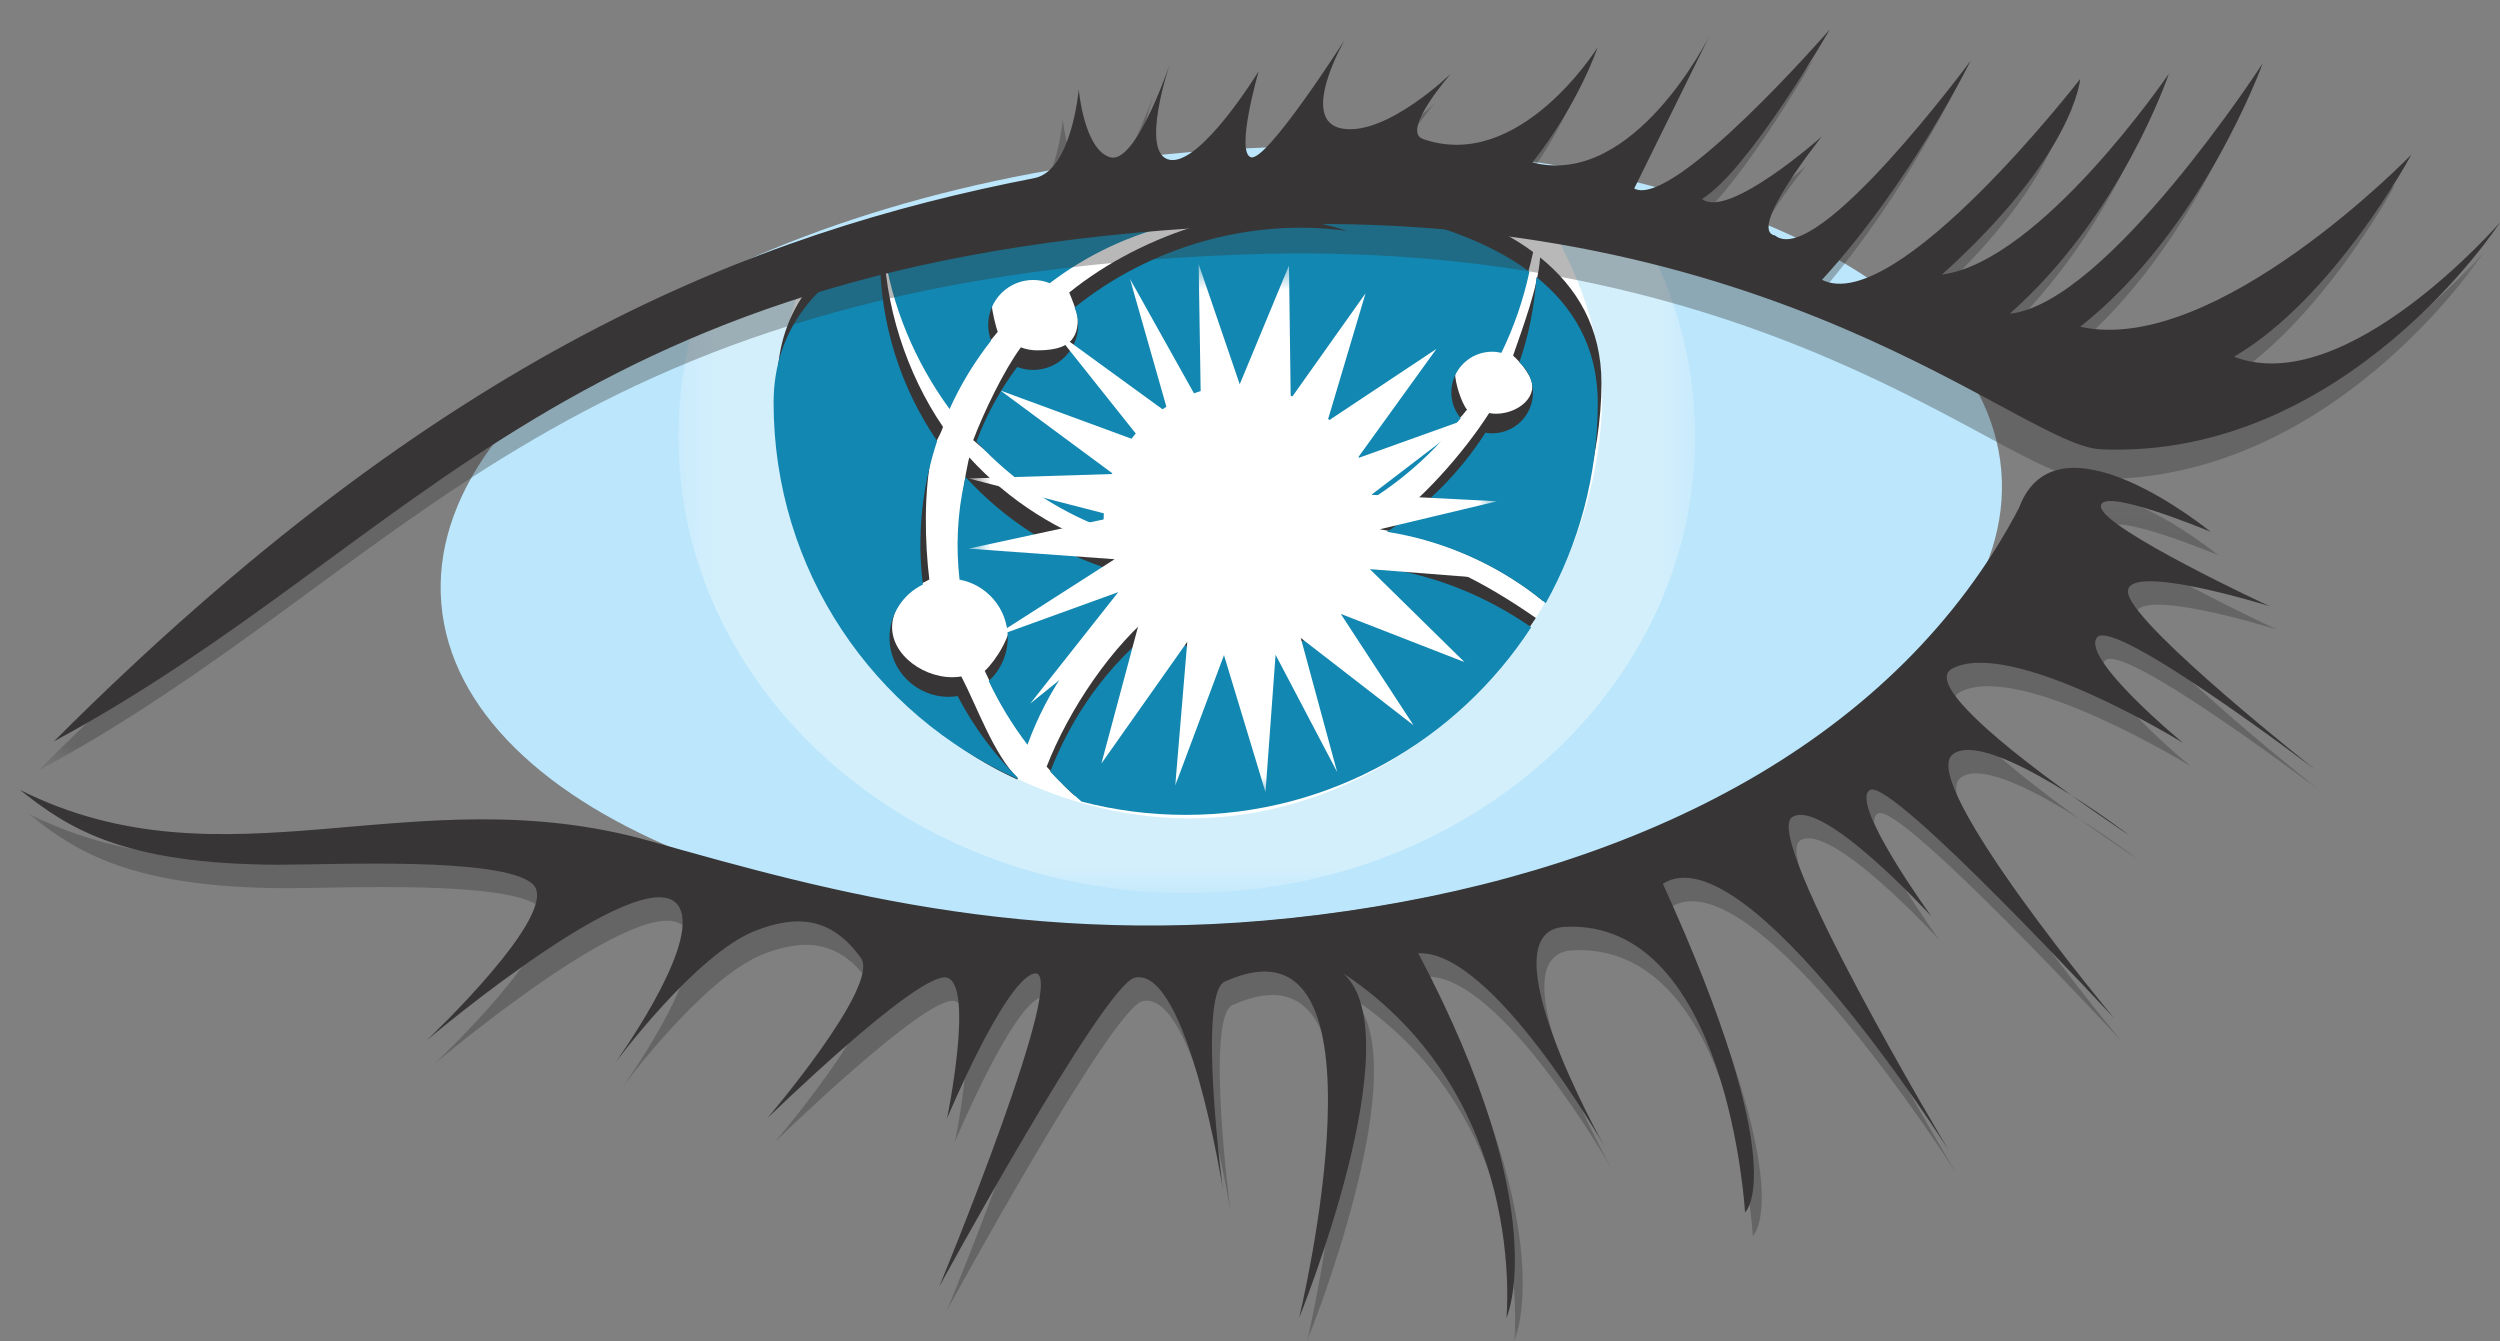 <svg width="82" height="44" viewBox="0 0 82 44" fill="none" xmlns="http://www.w3.org/2000/svg">
<rect x="0" y="0" width="82" height="44" fill="#808080" stroke="none"/>
<path d="M65.641 15.421C66.239 22.391 55.27 29.025 41.141 30.237C27.012 31.449 15.073 26.78 14.476 19.811C13.877 12.84 24.846 6.206 38.975 4.994C53.104 3.782 65.043 8.45 65.641 15.421Z" fill="#BBE6FB"/>
<mask id="mask0_8_17434" style="mask-type:luminance" maskUnits="userSpaceOnUse" x="22" y="5" width="34" height="25">
<path d="M22.25 5.809H55.6V29.295H22.25V5.809Z" fill="white"/>
</mask>
<g mask="url(#mask0_8_17434)">
<g opacity="0.35">
<path d="M39.39 5.812C34 5.724 27.694 7.864 23.001 9.868C22.513 11.275 22.25 12.772 22.25 14.324C22.25 22.592 29.715 29.295 38.925 29.295C48.135 29.295 55.6 22.592 55.6 14.324C55.6 11.708 54.851 9.249 53.537 7.109C49.782 6.525 44.619 5.897 39.39 5.812Z" fill="white"/>
</g>
</g>
<path d="M38.924 5.81C35.941 5.628 30.798 7.184 26.509 8.737C25.858 10.275 25.496 11.958 25.496 13.724C25.496 20.968 32.064 26.841 39.012 26.841C45.914 26.841 52.021 20.959 52.528 13.724C52.693 11.368 51.882 9.148 50.756 7.234C46.31 6.451 41.592 5.973 38.924 5.81Z" fill="white"/>
<path d="M31.267 12.773C31.634 11.962 32.188 11.565 32.725 10.885C32.666 10.725 32.535 10.198 32.535 10.016C32.535 9.201 33.196 8.54 34.01 8.54C34.203 8.54 34.386 8.579 34.554 8.645C36.996 6.784 40.211 5.973 43.442 6.695C43.737 6.762 44.026 6.842 44.31 6.931C41.117 6.488 37.518 7.619 35.07 9.595C35.145 9.771 35.352 10.275 35.352 10.478C35.352 11.293 34.825 11.491 34.01 11.491C33.825 11.491 33.648 11.456 33.485 11.393C32.932 12.136 32.254 13.551 31.922 14.435C33.276 15.646 34.499 16.085 36.093 16.681C36.089 16.605 36.148 16.535 36.148 16.457C36.148 14.001 38.311 12.004 40.768 12.004C42.969 12.004 44.792 13.605 45.148 15.705C46.246 15.007 47.309 14.471 48.118 13.435C47.929 13.205 47.725 12.552 47.725 12.231C47.725 11.492 48.325 10.893 49.065 10.893C49.169 10.893 49.27 10.908 49.368 10.93C49.779 10.086 50.089 9.191 50.287 8.267C46.445 5.423 39.013 5.811 39.013 5.811C39.013 5.811 33.098 5.503 29.094 7.454C29.361 9.385 30.131 11.22 31.267 12.773Z" fill="#373535"/>
<path d="M49.629 11.665C49.9 11.909 50.048 12.124 50.165 12.334C50.524 12.98 49.804 13.571 49.064 13.571C48.989 13.571 48.917 13.561 48.845 13.549C48.012 14.85 46.553 16.519 45.257 17.36C47.244 17.685 49.118 18.481 50.609 19.711C51.695 17.765 52.528 14.956 52.528 12.569C52.528 10.752 51.726 9.421 50.516 8.444C50.452 9.417 49.933 10.778 49.629 11.665Z" fill="#373535"/>
<path d="M33.497 23.988C34.159 22.16 35.788 20.743 37.329 19.496C37.103 19.188 36.765 18.423 36.624 18.062C34.745 17.49 33.082 16.42 31.793 15.004C31.783 15.045 31.772 15.085 31.762 15.127C31.519 16.215 31.474 17.305 31.595 18.369C32.495 18.537 33.176 19.325 33.176 20.274C33.176 20.836 32.683 21.651 32.3 22.006C32.716 22.903 33 23.336 33.497 23.988Z" fill="#373535"/>
<path d="M33.38 25.523C32.59 24.738 32.044 23.172 31.532 22.188C31.436 22.203 31.338 22.213 31.237 22.213C30.166 22.213 29.044 21.314 29.297 20.273C29.438 19.698 29.835 19.321 30.482 19.007C30.335 17.814 30.295 16.1 30.572 14.861C30.651 14.506 30.819 14.34 30.931 14.002C29.749 12.272 28.985 10.002 28.985 7.75C28.985 7.667 28.989 7.586 28.991 7.504C26.994 8.506 25.496 10.084 25.496 12.569C25.496 18.064 28.661 23.455 33.37 25.568C33.374 25.553 33.377 25.538 33.38 25.523Z" fill="#373535"/>
<path d="M44.96 17.927C44.352 19.657 42.706 20.901 40.767 20.901C39.73 20.901 38.779 20.543 38.022 19.948C36.463 21.162 35.049 23.295 34.33 25.145C34.653 25.492 34.878 25.778 35.239 26.086C36.33 26.37 37.832 26.086 39.012 26.086C43.761 26.086 47.966 23.973 50.377 20.269C48.774 19.159 46.883 18.103 44.96 17.927Z" fill="#373535"/>
<path d="M31.146 13.416C31.512 12.605 31.971 11.855 32.507 11.175C32.448 11.015 32.413 10.841 32.413 10.659C32.413 9.845 33.074 9.183 33.888 9.183C34.081 9.183 34.264 9.222 34.432 9.289C36.874 7.427 40.089 6.616 43.32 7.338C43.615 7.405 43.904 7.485 44.189 7.574C40.996 7.131 37.696 8.11 35.248 10.086C35.323 10.262 35.364 10.456 35.364 10.659C35.364 11.474 34.703 12.134 33.888 12.134C33.703 12.134 33.527 12.099 33.363 12.037C32.81 12.779 32.358 13.6 32.026 14.484C33.189 15.737 34.616 16.728 36.21 17.324C36.206 17.248 36.198 17.173 36.198 17.095C36.198 14.639 38.189 12.647 40.646 12.647C42.847 12.647 44.67 14.248 45.026 16.348C46.124 15.65 47.101 14.752 47.91 13.716C47.721 13.486 47.604 13.195 47.604 12.874C47.604 12.135 48.203 11.536 48.943 11.536C49.047 11.536 49.148 11.551 49.246 11.573C49.657 10.729 49.967 9.834 50.165 8.91C46.324 6.066 38.891 6.454 38.891 6.454C38.891 6.454 32.976 6.146 28.972 8.097C29.239 10.028 30.009 11.863 31.146 13.416Z" fill="#1287B1"/>
<path d="M49.836 11.884C50.108 12.129 50.282 12.48 50.282 12.874C50.282 13.614 49.682 14.213 48.943 14.213C48.868 14.213 48.795 14.203 48.723 14.191C47.89 15.493 46.786 16.603 45.49 17.443C47.406 17.742 49.209 18.555 50.7 19.785C51.786 17.839 52.407 15.598 52.407 13.212C52.407 11.395 51.605 10.064 50.394 9.087C50.331 10.06 50.14 10.998 49.836 11.884Z" fill="#1287B1"/>
<path d="M33.701 24.428C34.364 22.6 35.514 20.959 37.055 19.712C36.829 19.404 36.644 19.066 36.503 18.704C34.623 18.133 32.961 17.063 31.671 15.647C31.662 15.688 31.649 15.728 31.64 15.769C31.397 16.858 31.352 17.948 31.473 19.012C32.373 19.18 33.054 19.968 33.054 20.916C33.054 21.479 32.813 21.985 32.43 22.339C32.777 23.075 33.204 23.776 33.701 24.428Z" fill="#1287B1"/>
<path d="M33.375 25.502C32.585 24.716 31.922 23.814 31.41 22.831C31.314 22.846 31.216 22.856 31.116 22.856C30.044 22.856 29.176 21.987 29.176 20.916C29.176 20.149 29.623 19.487 30.27 19.173C30.123 17.981 30.173 16.743 30.45 15.504C30.53 15.149 30.627 14.803 30.738 14.465C29.556 12.736 28.864 10.645 28.864 8.393C28.864 8.31 28.867 8.229 28.869 8.148C26.872 9.149 25.374 10.728 25.374 13.212C25.374 18.707 28.656 23.433 33.365 25.546C33.368 25.532 33.371 25.517 33.375 25.502Z" fill="#1287B1"/>
<path d="M44.839 18.569C44.23 20.3 42.584 21.543 40.646 21.543C39.608 21.543 38.657 21.185 37.901 20.59C36.342 21.805 35.165 23.459 34.447 25.31C34.769 25.657 35.113 25.984 35.475 26.292C36.566 26.576 37.71 26.728 38.891 26.728C43.639 26.728 47.813 24.276 50.224 20.573C48.621 19.462 46.761 18.745 44.839 18.569Z" fill="#1287B1"/>
<mask id="mask1_8_17434" style="mask-type:luminance" maskUnits="userSpaceOnUse" x="31" y="8" width="19" height="18">
<path d="M31.766 8.662H49.104V25.984H31.766V8.662Z" fill="white"/>
</mask>
<g mask="url(#mask1_8_17434)">
<path d="M44.995 17.422L49.104 16.442L44.979 16.231L48.336 13.666L44.527 15.031L47.115 11.444L43.54 13.82L44.79 9.621L42.335 13.082L42.279 8.708L40.663 12.604L39.316 8.662L39.389 13.306L37.061 9.143L38.321 13.563L34.545 10.817L37.503 14.534L32.815 12.81L36.515 15.547L31.77 15.693L36.621 16.945L31.766 17.995L36.559 18.342L32.517 20.93L36.679 19.422L33.791 23.078L37.44 20.136L36.126 25.043L38.943 21.05L38.548 25.766L40.147 21.49L41.508 25.984L41.839 21.477L43.859 25.323L42.665 20.924L46.364 23.789L43.977 20.136L48.035 21.717L44.932 18.668L49.093 18.995L44.995 17.422Z" fill="white"/>
</g>
<mask id="mask2_8_17434" style="mask-type:luminance" maskUnits="userSpaceOnUse" x="1" y="1" width="81" height="25">
<path d="M1.245 1.935H81.478V25.286H1.245V1.935Z" fill="white"/>
</mask>
<g mask="url(#mask2_8_17434)">
<g opacity="0.35">
<path d="M1.245 25.286C13.99 12.541 24.169 8.607 33.407 6.811C34.629 6.573 34.861 3.902 34.861 3.902C34.861 3.902 35.032 5.869 35.887 6.126C36.742 6.383 37.854 3.046 37.854 3.046C37.854 3.046 36.828 6.04 37.854 6.211C38.881 6.383 40.762 3.303 40.762 3.303C40.762 3.303 39.993 5.955 40.506 6.126C41.019 6.297 43.585 2.277 43.585 2.277C43.585 2.277 42.045 4.928 43.499 5.185C44.954 5.442 47.075 3.375 47.075 3.375C47.075 3.375 45.407 5.266 46.151 5.527C49.316 6.639 51.877 2.526 51.877 2.526C51.877 2.526 51.283 4.33 49.744 6.297C53.079 7.152 55.557 2.127 55.557 2.127L53.079 7.152C54.362 7.837 59.495 1.935 59.495 1.935C59.495 1.935 56.843 6.554 55.304 7.494C56.159 8.179 59.238 5.442 59.238 5.442C59.238 5.442 56.758 8.521 57.699 8.692C59.067 9.804 64.113 2.961 64.113 2.961C64.113 2.961 62.147 6.981 59.238 10.146C61.669 11.362 67.706 3.56 67.706 3.56C67.706 3.56 67.535 6.04 63.173 9.975C66.423 9.547 70.615 3.389 70.615 3.389C70.615 3.389 69.075 8.008 65.397 11.258C68.588 10.926 73.693 3.046 73.693 3.046C73.693 3.046 71.726 8.521 67.706 11.686C72.154 12.669 78.569 6.04 78.569 6.04C78.569 6.04 76.046 10.745 72.753 12.669C76.431 14.08 81.478 8.264 81.478 8.264C81.478 8.264 76.431 16.048 68.391 15.706C65.753 15.594 57.773 7.702 40.677 8.35C18.096 9.205 13.306 18.785 1.245 25.286Z" fill="#373535"/>
</g>
</g>
<path d="M1.768 24.317C14.513 11.573 24.691 7.639 33.929 5.842C35.152 5.605 35.383 2.934 35.383 2.934C35.383 2.934 35.554 4.902 36.41 5.158C37.265 5.414 38.377 2.079 38.377 2.079C38.377 2.079 37.35 5.073 38.377 5.244C39.403 5.414 41.285 2.335 41.285 2.335C41.285 2.335 40.515 4.987 41.028 5.158C41.541 5.329 44.107 1.309 44.107 1.309C44.107 1.309 42.568 3.96 44.022 4.217C45.476 4.474 47.598 2.407 47.598 2.407C47.598 2.407 45.93 4.298 46.673 4.559C49.838 5.671 52.399 1.558 52.399 1.558C52.399 1.558 51.805 3.362 50.266 5.329C53.602 6.184 56.079 1.159 56.079 1.159L53.602 6.184C54.885 6.869 60.017 0.967 60.017 0.967C60.017 0.967 57.366 5.585 55.826 6.526C56.681 7.211 59.761 4.474 59.761 4.474C59.761 4.474 57.28 7.553 58.221 7.724C59.59 8.836 64.636 1.993 64.636 1.993C64.636 1.993 62.668 6.013 59.761 9.178C62.191 10.394 68.229 2.592 68.229 2.592C68.229 2.592 68.058 5.073 63.695 9.007C66.946 8.579 71.137 2.421 71.137 2.421C71.137 2.421 69.597 7.04 65.919 10.29C69.111 9.958 74.216 2.079 74.216 2.079C74.216 2.079 72.249 7.553 68.229 10.718C72.677 11.701 79.092 5.073 79.092 5.073C79.092 5.073 76.569 9.777 73.275 11.701C76.954 13.113 82 7.296 82 7.296C82 7.296 76.954 15.08 68.913 14.738C66.275 14.625 58.295 6.734 41.199 7.382C18.618 8.237 13.828 17.817 1.768 24.317Z" fill="#373535"/>
<mask id="mask3_8_17434" style="mask-type:luminance" maskUnits="userSpaceOnUse" x="0" y="16" width="77" height="28">
<path d="M0.912 16.116H76.225V44H0.912V16.116Z" fill="white"/>
</mask>
<g mask="url(#mask3_8_17434)">
<g opacity="0.35">
<path d="M0.912 26.679C7.647 30.058 13.806 26.166 21.569 28.354C27.47 30.017 34.655 32.068 44.406 30.656C54.157 29.246 62.497 25.012 66.475 17.441C67.715 14.063 72.761 18.212 72.761 18.212C72.761 18.212 69.083 16.672 69.169 17.399C69.255 18.126 74.686 20.649 74.686 20.649C74.686 20.649 69.767 19.109 70.067 20.264C70.367 21.419 76.225 26.038 76.225 26.038C76.225 26.038 69.596 20.991 69.041 21.675C68.484 22.36 71.863 25.14 71.863 25.14C71.863 25.14 66.261 21.675 64.293 22.697C62.878 23.431 70.11 28.177 70.11 28.177C70.11 28.177 65.405 24.584 64.293 25.524C63.181 26.466 69.596 34.164 69.596 34.164C69.596 34.164 62.325 26.294 61.599 26.679C60.871 27.064 63.608 30.828 63.608 30.828C63.608 30.828 60.016 26.893 59.033 27.578C58.049 28.262 64.165 38.483 64.165 38.483C64.165 38.483 57.536 28.006 54.799 29.758C59.097 39.189 57.493 40.536 57.493 40.536C57.493 40.536 56.945 30.915 51.591 31.17C48.897 31.298 52.874 38.355 52.874 38.355C52.874 38.355 49.213 31.91 46.775 32.038C51.269 40.541 49.667 44 49.667 44C49.667 44 50.41 36.738 44.316 32.696C46.625 34.748 42.867 44 42.867 44C42.867 44 46.173 30.367 40.429 32.966C39.521 33.376 40.364 39.766 40.364 39.766C40.364 39.766 39.21 32.453 37.478 32.838C36.468 33.062 31.063 42.974 31.063 42.974C31.063 42.974 35.489 32.26 34.142 32.709C33.161 33.037 31.32 37.457 31.32 37.457C31.32 37.457 32.217 33.094 31.32 32.838C30.422 32.581 25.417 37.457 25.417 37.457C25.417 37.457 29.138 33.094 28.497 32.196C27.524 30.835 26.385 30.771 25.032 31.298C23.065 32.065 20.414 35.66 20.414 35.66C20.414 35.66 23.056 32.02 22.595 30.656C21.853 28.465 14.255 34.891 14.255 34.891C14.255 34.891 18.746 30.656 17.719 29.758C16.693 28.86 11.12 29.138 9.38 29.133C4.248 29.117 2.469 27.913 0.912 26.679Z" fill="#373535"/>
</g>
</g>
<path d="M0.655 25.909C7.391 29.288 13.55 25.396 21.312 27.584C27.213 29.247 34.399 31.298 44.15 29.886C53.901 28.475 62.24 24.241 66.218 16.672C67.458 13.293 72.504 17.441 72.504 17.441C72.504 17.441 68.827 15.902 68.912 16.629C68.998 17.356 74.429 19.879 74.429 19.879C74.429 19.879 69.511 18.34 69.81 19.494C70.11 20.649 75.969 25.268 75.969 25.268C75.969 25.268 69.34 20.221 68.784 20.906C68.228 21.59 71.607 24.369 71.607 24.369C71.607 24.369 66.004 20.906 64.037 21.927C62.621 22.661 69.853 27.406 69.853 27.406C69.853 27.406 65.148 23.814 64.037 24.755C62.925 25.696 69.34 33.394 69.34 33.394C69.34 33.394 62.069 25.524 61.342 25.909C60.615 26.294 63.352 30.058 63.352 30.058C63.352 30.058 59.76 26.123 58.776 26.808C57.793 27.491 63.908 37.713 63.908 37.713C63.908 37.713 57.279 27.235 54.542 28.988C58.84 38.419 57.237 39.766 57.237 39.766C57.237 39.766 56.688 30.145 51.334 30.4C48.64 30.529 52.617 37.585 52.617 37.585C52.617 37.585 48.957 31.139 46.519 31.268C51.013 39.771 49.41 43.23 49.41 43.23C49.41 43.23 50.153 35.967 44.059 31.926C46.368 33.978 42.61 43.23 42.61 43.23C42.61 43.23 45.917 29.597 40.173 32.196C39.265 32.606 40.108 38.996 40.108 38.996C40.108 38.996 38.953 31.683 37.222 32.068C36.212 32.292 30.806 42.204 30.806 42.204C30.806 42.204 35.233 31.49 33.886 31.94C32.904 32.267 31.063 36.686 31.063 36.686C31.063 36.686 31.961 32.324 31.063 32.068C30.165 31.811 25.161 36.686 25.161 36.686C25.161 36.686 28.882 32.324 28.24 31.426C27.268 30.065 26.128 30.002 24.776 30.529C22.808 31.295 20.157 34.89 20.157 34.89C20.157 34.89 22.8 31.25 22.338 29.886C21.596 27.696 13.999 34.12 13.999 34.12C13.999 34.12 18.489 29.886 17.463 28.988C16.436 28.09 10.863 28.368 9.123 28.363C3.991 28.347 2.213 27.143 0.655 25.909Z" fill="#373535"/>
</svg>
